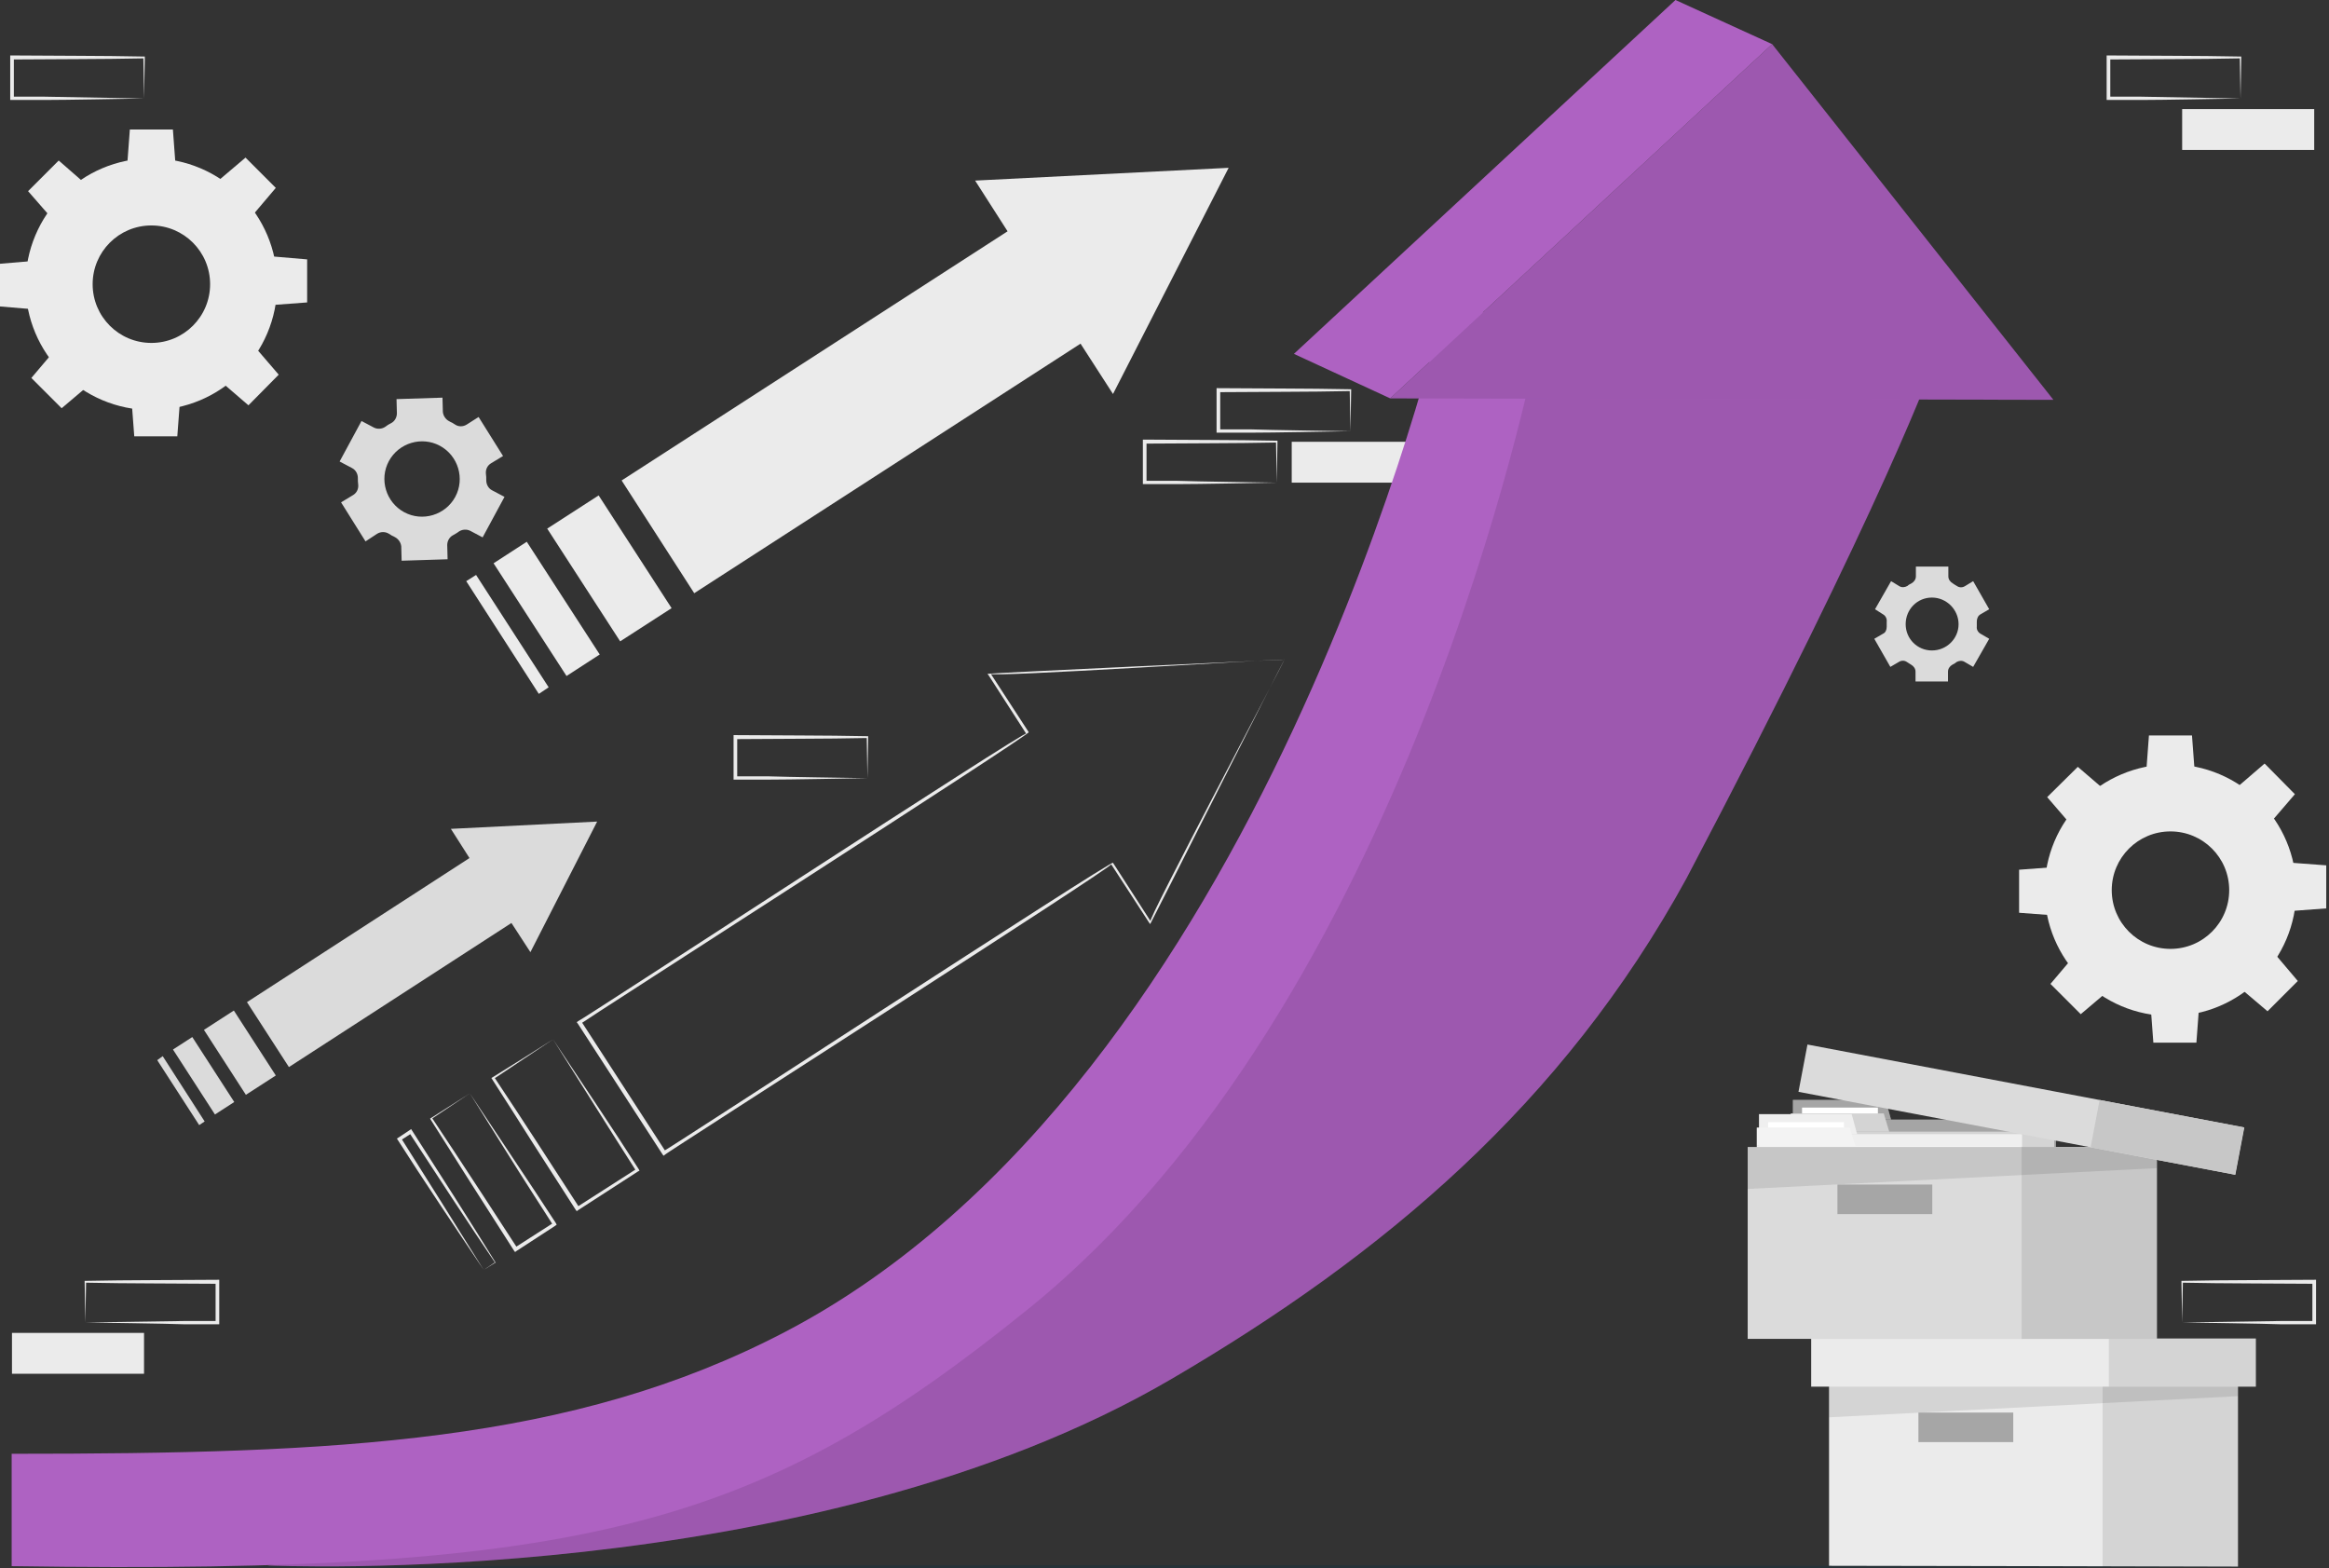 <svg width="499" height="336" viewBox="0 0 499 336" fill="none" xmlns="http://www.w3.org/2000/svg">
<rect x="0" y="0" width="499" height="336" fill="#333333" stroke="none"/>
<g clip-path="url(#clip0_1580_17474)">
<path d="M80.816 114.345C81.597 113.876 82.535 113.876 83.317 114.345C83.551 114.501 83.708 114.579 83.942 114.736C84.177 114.814 84.411 114.97 84.567 115.048C85.349 115.439 85.896 116.221 85.974 117.08L86.052 120.128L95.9 119.816L95.822 116.768C95.822 115.908 96.291 115.048 97.073 114.657C97.463 114.423 97.932 114.188 98.323 113.876C99.027 113.407 99.965 113.329 100.746 113.719L103.403 115.126L108.093 106.451L105.436 105.044C104.654 104.653 104.185 103.793 104.185 102.934C104.185 102.465 104.185 101.918 104.107 101.449C104.029 100.589 104.42 99.729 105.201 99.26L107.78 97.697L102.544 89.334L99.965 90.976C99.183 91.445 98.245 91.445 97.542 90.976C97.307 90.819 97.151 90.741 96.916 90.585C96.682 90.507 96.447 90.35 96.291 90.272C95.51 89.881 94.962 89.1 94.884 88.24L94.806 85.192L84.958 85.504L85.036 88.553C85.036 89.412 84.567 90.272 83.786 90.663C83.317 90.897 82.926 91.132 82.535 91.445C81.832 91.913 80.894 91.992 80.112 91.601L77.455 90.194L72.766 98.87L75.423 100.276C76.205 100.667 76.674 101.527 76.674 102.387C76.674 102.856 76.674 103.403 76.752 103.872C76.83 104.731 76.439 105.591 75.657 106.06L73.078 107.623L78.315 115.986L80.816 114.345ZM83.317 98.791C85.427 94.883 90.351 93.398 94.259 95.509C98.167 97.619 99.652 102.543 97.542 106.451C95.431 110.359 90.507 111.844 86.6 109.733C82.692 107.623 81.207 102.699 83.317 98.791Z" fill="#DBDBDB"/>
<path d="M403.454 131.618C404.001 131.93 404.314 132.555 404.236 133.181C404.236 133.337 404.236 133.493 404.236 133.728C404.236 133.884 404.236 134.04 404.236 134.275C404.236 134.9 404.001 135.525 403.454 135.76L401.578 136.854L405.017 142.872L406.893 141.778C407.44 141.465 408.065 141.465 408.612 141.856C408.925 142.013 409.159 142.247 409.472 142.403C410.019 142.716 410.41 143.263 410.41 143.888V145.999H417.366V143.888C417.366 143.263 417.757 142.716 418.304 142.403C418.617 142.247 418.929 142.091 419.164 141.856C419.711 141.544 420.336 141.465 420.883 141.778L422.759 142.872L426.198 136.854L424.322 135.76C423.775 135.447 423.462 134.822 423.54 134.275C423.54 134.119 423.54 133.962 423.54 133.728C423.54 133.572 423.54 133.415 423.54 133.181C423.54 132.555 423.775 131.93 424.322 131.618L426.198 130.523L422.759 124.505L420.961 125.599C420.414 125.912 419.789 125.912 419.242 125.521C418.929 125.365 418.617 125.13 418.382 124.974C417.835 124.662 417.444 124.114 417.444 123.489V121.379H410.488V123.489C410.488 124.114 410.097 124.662 409.55 124.974C409.238 125.13 408.925 125.287 408.691 125.521C408.143 125.834 407.518 125.912 406.971 125.599L405.173 124.505L401.734 130.523L403.454 131.618ZM413.927 128.022C417.053 128.022 419.633 130.602 419.633 133.728C419.633 136.854 417.053 139.355 413.927 139.355C410.801 139.355 408.3 136.854 408.3 133.728C408.3 130.523 410.801 128.022 413.927 128.022Z" fill="#DBDBDB"/>
<path d="M438.07 190.705C438.07 205.555 450.107 217.669 465.035 217.669C479.885 217.669 491.999 205.633 491.999 190.705C491.999 175.855 479.963 163.74 465.035 163.74C450.107 163.818 438.07 175.855 438.07 190.705ZM452.451 190.705C452.451 183.749 458.079 178.121 465.035 178.121C471.991 178.121 477.618 183.749 477.618 190.705C477.618 197.661 471.991 203.288 465.035 203.288C458.079 203.288 452.451 197.661 452.451 190.705Z" fill="#EBEBEB"/>
<path d="M459.875 164.913H470.192L469.645 157.566H460.422L459.875 164.913Z" fill="#EBEBEB"/>
<path d="M479.578 168.43L486.925 175.698L491.693 170.149L485.205 163.584L479.578 168.43Z" fill="#EBEBEB"/>
<path d="M491.062 184.843V195.16L498.409 194.612V185.39L491.062 184.843Z" fill="#EBEBEB"/>
<path d="M487.55 204.539L480.203 211.885L485.83 216.653L492.318 210.166L487.55 204.539Z" fill="#EBEBEB"/>
<path d="M471.137 216.028H460.82L461.367 223.375H470.59L471.137 216.028Z" fill="#EBEBEB"/>
<path d="M451.435 212.511L444.088 205.164L439.32 210.791L445.807 217.279L451.435 212.511Z" fill="#EBEBEB"/>
<path d="M439.948 196.098V185.781L432.602 186.328V195.55L439.948 196.098Z" fill="#EBEBEB"/>
<path d="M443.463 176.402L450.732 169.055L445.182 164.288L438.617 170.775L443.463 176.402Z" fill="#EBEBEB"/>
<path d="M5.469 60.885C5.469 75.735 17.505 87.849 32.433 87.849C47.283 87.849 59.398 75.813 59.398 60.885C59.398 46.035 47.361 33.92 32.433 33.92C17.505 33.92 5.469 46.035 5.469 60.885ZM19.85 60.885C19.85 53.929 25.477 48.301 32.433 48.301C39.389 48.301 45.017 53.929 45.017 60.885C45.017 67.841 39.389 73.468 32.433 73.468C25.477 73.468 19.85 67.841 19.85 60.885Z" fill="#EBEBEB"/>
<path d="M27.273 35.093H37.59L37.043 27.746H27.82L27.273 35.093Z" fill="#EBEBEB"/>
<path d="M46.977 38.532L54.323 45.879L59.091 40.251L52.604 33.764L46.977 38.532Z" fill="#EBEBEB"/>
<path d="M58.461 54.945V65.34L65.808 64.793V55.57L58.461 54.945Z" fill="#EBEBEB"/>
<path d="M54.948 74.719L47.602 81.987L53.229 86.833L59.716 80.268L54.948 74.719Z" fill="#EBEBEB"/>
<path d="M38.536 86.208H28.219L28.766 93.477H37.989L38.536 86.208Z" fill="#EBEBEB"/>
<path d="M18.833 82.691L11.486 75.344L6.719 80.972L13.206 87.459L18.833 82.691Z" fill="#EBEBEB"/>
<path d="M7.347 66.278V55.883L0 56.508V65.653L7.347 66.278Z" fill="#EBEBEB"/>
<path d="M10.861 46.504L18.13 39.235L12.581 34.39L6.016 40.955L10.861 46.504Z" fill="#EBEBEB"/>
<path d="M289.34 92.382C284.651 92.46 272.693 92.695 268.159 92.695H261.047H260.656V92.304V83.55V83.16H261.047L275.194 83.238C278.711 83.238 285.823 83.316 289.34 83.394H289.496V83.55L289.34 92.382ZM289.34 92.382L289.184 83.629L289.34 83.785C285.823 83.863 278.711 83.941 275.194 83.941L261.047 84.019L261.438 83.629V92.382L261.047 91.992H268.081C272.536 92.148 284.651 92.304 289.34 92.382Z" fill="#EBEBEB"/>
<path d="M273.551 103.403C268.862 103.481 256.903 103.715 252.37 103.715H245.258H244.867V103.325V94.571V94.18H245.258L259.405 94.258C262.922 94.258 270.034 94.337 273.551 94.415H273.707V94.571L273.551 103.403ZM273.551 103.403L273.395 94.649L273.551 94.805C270.034 94.884 262.922 94.962 259.405 94.962L245.258 95.04L245.649 94.649V103.403L245.258 103.012H252.292C256.747 103.168 268.862 103.325 273.551 103.403Z" fill="#EBEBEB"/>
<path d="M305.051 94.649H276.758V103.403H305.051V94.649Z" fill="#EBEBEB"/>
<path d="M185.856 166.71C181.166 166.789 169.208 167.023 164.675 167.023H157.563H157.172V166.632V157.879V157.488H157.563L171.709 157.566C175.226 157.566 182.339 157.644 185.856 157.722H186.012V157.879L185.856 166.71ZM185.856 166.71L185.699 157.957L185.856 158.113C182.339 158.191 175.226 158.269 171.709 158.269L157.563 158.348L157.953 157.957V166.71L157.563 166.32H164.597C169.052 166.476 181.166 166.632 185.856 166.71Z" fill="#EBEBEB"/>
<path d="M480.043 21.102C475.354 21.181 463.396 21.415 458.862 21.415H451.75H451.359V21.024V12.271V11.88H451.75L465.897 11.958C469.414 11.958 476.526 12.036 480.043 12.114H480.2V12.271L480.043 21.102ZM480.043 21.102L479.887 12.349L480.043 12.505C476.526 12.583 469.414 12.662 465.897 12.662L451.75 12.74L452.141 12.349V21.102L451.75 20.712H458.784C463.239 20.79 475.432 21.024 480.043 21.102Z" fill="#EBEBEB"/>
<path d="M495.832 23.369H467.539V32.123H495.832V23.369Z" fill="#EBEBEB"/>
<path d="M30.871 21.102C26.182 21.181 14.224 21.415 9.691 21.415H2.578H2.188V21.024V12.271V11.88H2.578L16.725 11.958C20.242 11.958 27.354 12.036 30.871 12.114H31.028V12.271L30.871 21.102ZM30.871 21.102L30.715 12.349L30.871 12.505C27.354 12.583 20.242 12.662 16.725 12.662L2.578 12.74L2.969 12.349V21.102L2.578 20.712H9.612C13.989 20.79 26.182 21.024 30.871 21.102Z" fill="#EBEBEB"/>
<path d="M18.289 283.322C22.979 283.244 35.015 283.087 39.548 283.009H46.582L46.191 283.4V274.646L46.582 275.037L32.436 274.959C28.919 274.959 21.806 274.881 18.289 274.803L18.445 274.646L18.289 283.322ZM18.289 283.322L18.133 274.568V274.412H18.289C21.806 274.334 28.919 274.255 32.436 274.255L46.582 274.177H46.973V274.568V283.322V283.712H46.582H39.47C35.015 283.556 22.979 283.4 18.289 283.322Z" fill="#EBEBEB"/>
<path d="M2.566 294.313H30.859V285.56H2.566V294.313Z" fill="#EBEBEB"/>
<path d="M467.539 283.322C472.229 283.244 484.265 283.087 488.798 283.009H495.832L495.441 283.4V274.646L495.832 275.037L481.686 274.959C478.169 274.959 471.056 274.881 467.539 274.803L467.695 274.646L467.539 283.322ZM467.539 283.322L467.383 274.568V274.412H467.539C471.056 274.334 478.169 274.255 481.686 274.255L495.832 274.177H496.223V274.568V283.322V283.712H495.832H488.72C484.187 283.556 472.229 283.4 467.539 283.322Z" fill="#EBEBEB"/>
<path d="M479.498 294.576H391.883V335.687H479.498V294.576Z" fill="#EBEBEB"/>
<path opacity="0.1" d="M479.496 294.576H450.5V335.687H479.496V294.576Z" fill="#020100"/>
<path opacity="0.1" d="M479.498 294.576H391.883V303.642L479.498 299.109V294.576Z" fill="#020100"/>
<path d="M483.329 286.76H388.055V297.077H483.329V286.76Z" fill="#EBEBEB"/>
<path opacity="0.1" d="M483.326 286.76H451.828V297.077H483.326V286.76Z" fill="#020100"/>
<path d="M431.352 302.626H411.031V308.957H431.352V302.626Z" fill="#A6A6A6"/>
<path d="M440.492 239.866H384.141V280.743H440.492V239.866Z" fill="#EBEBEB"/>
<path d="M403.993 235.646H384.141V239.866H405.165L403.993 235.646Z" fill="#EBEBEB"/>
<g opacity="0.3">
<path d="M440.492 239.866H384.141V280.743H440.492V239.866Z" fill="black"/>
<path d="M403.993 235.646H384.141V239.866H405.165L403.993 235.646Z" fill="black"/>
</g>
<path d="M402.351 237.287H386.094V239.71H402.351V237.287Z" fill="white"/>
<path d="M440.493 280.742H384.141L383.672 242.445H440.102L440.493 280.742Z" fill="#EBEBEB"/>
<path d="M403.602 238.537H383.672V242.445H404.774L403.602 238.537Z" fill="#EBEBEB"/>
<g opacity="0.1">
<path d="M440.493 280.742H384.141L383.672 242.445H440.102L440.493 280.742Z" fill="black"/>
<path d="M403.602 238.537H383.672V242.445H404.774L403.602 238.537Z" fill="black"/>
</g>
<path d="M433.227 242.993H376.875V283.869H433.227V242.993Z" fill="#EBEBEB"/>
<path d="M396.727 238.694H376.875V242.993H397.899L396.727 238.694Z" fill="#EBEBEB"/>
<g opacity="0.2">
<path d="M433.227 242.993H376.875V283.869H433.227V242.993Z" fill="white"/>
<path d="M396.727 238.694H376.875V242.993H397.899L396.727 238.694Z" fill="white"/>
</g>
<path d="M395.085 240.413H378.828V242.836H395.085V240.413Z" fill="white"/>
<path d="M433.227 283.79H376.875L376.406 245.493H432.836L433.227 283.79Z" fill="#EBEBEB"/>
<path d="M396.336 241.585H376.406V245.493H397.509L396.336 241.585Z" fill="#EBEBEB"/>
<g opacity="0.4">
<path d="M433.227 283.79H376.875L376.406 245.493H432.836L433.227 283.79Z" fill="white"/>
<path d="M396.336 241.585H376.406V245.493H397.509L396.336 241.585Z" fill="white"/>
</g>
<path d="M462.068 245.728H374.453V286.839H462.068V245.728Z" fill="#DBDBDB"/>
<path d="M462.145 245.728H433.148V286.839H462.145V245.728Z" fill="#C7C7C7"/>
<path opacity="0.1" d="M462.146 245.728H374.453V254.716L462.146 250.261V245.728Z" fill="#020100"/>
<path d="M414.001 253.778H393.68V260.109H414.001V253.778Z" fill="#A6A6A6"/>
<path d="M480.855 241.547L387.258 223.779L385.334 233.914L478.931 251.683L480.855 241.547Z" fill="#DBDBDB"/>
<path d="M480.795 241.533L449.852 235.659L447.927 245.794L478.871 251.668L480.795 241.533Z" fill="#C7C7C7"/>
<path d="M263.242 35.953L238.466 84.41L231.51 73.625L148.741 127.085L133.188 102.934L215.878 49.552L208.922 38.688L263.242 35.953Z" fill="#EBEBEB"/>
<path d="M102.001 123.177L117.554 147.249L115.444 148.656L99.891 124.505L102.001 123.177Z" fill="#EBEBEB"/>
<path d="M112.862 116.064L128.494 140.215L121.382 144.826L105.75 120.676L112.862 116.064Z" fill="#EBEBEB"/>
<path d="M128.262 106.138L143.894 130.289L132.874 137.401L117.242 113.251L128.262 106.138Z" fill="#EBEBEB"/>
<path d="M127.945 176.011L113.643 203.992L109.578 197.739L61.902 228.611L52.914 214.699L100.59 183.827L96.604 177.574L127.945 176.011Z" fill="#DBDBDB"/>
<path d="M50.104 216.497L59.092 230.409L52.683 234.552L43.695 220.639L50.104 216.497Z" fill="#DBDBDB"/>
<path d="M41.198 222.176L37.062 224.849L46.055 238.765L50.19 236.093L41.198 222.176Z" fill="#DBDBDB"/>
<path d="M34.86 226.267L43.848 240.257L42.676 241.038L33.688 227.126L34.86 226.267Z" fill="#DBDBDB"/>
<path d="M103.641 272.067C98.013 263.704 90.354 252.293 85.039 243.931C85.508 243.618 87.696 242.211 88.087 241.898C93.402 250.183 101.061 262.141 106.142 270.426L106.22 270.504H106.142L103.641 272.067ZM103.641 272.067L106.063 270.426V270.504C100.749 262.688 92.933 250.73 87.696 242.68L88.243 242.758L85.821 244.321L85.899 243.774C91.057 251.903 98.482 263.783 103.641 272.067Z" fill="#EBEBEB"/>
<path d="M275.196 141.309C274.805 141.857 246.747 197.505 246.434 197.974L246.2 197.661L238.071 185.156C239.635 185 142.094 247.369 142.484 247.369L142.172 247.604L141.937 247.291L123.805 219.311L123.57 218.998L123.883 218.764C123.961 218.998 220.486 155.925 219.861 157.175L211.81 144.67L211.576 144.358C211.967 144.201 274.805 141.309 275.196 141.309ZM275.196 141.309C275.196 141.075 211.185 145.217 212.279 144.358L220.408 156.863C220.955 157.254 124.508 219.076 124.43 219.311L124.508 218.764L142.641 246.744L142.094 246.666C142.406 246.744 238.306 184.14 238.462 184.843L246.512 197.348C245.262 198.208 275.431 141.231 275.196 141.309Z" fill="#EBEBEB"/>
<path d="M100.668 234.239C103.716 238.85 111.532 250.496 114.502 255.029L119.113 262.063L119.269 262.376L118.957 262.61L110.672 268.003L110.359 268.237L110.125 267.925C107.155 263.235 99.495 251.355 96.682 246.822L92.227 239.788L92.148 239.632L92.305 239.553L100.668 234.239ZM100.668 234.239L92.461 239.71L92.539 239.475L97.15 246.431C100.042 250.808 107.858 262.766 110.828 267.378L110.281 267.299L118.566 261.985L118.488 262.454L114.033 255.498C111.141 251.043 103.559 238.85 100.668 234.239Z" fill="#EBEBEB"/>
<path d="M118.49 222.671C123.961 230.878 131.62 242.289 136.857 250.496L137.013 250.808L136.701 250.964L123.883 259.249L123.57 259.484L123.336 259.171L114.348 245.181C111.299 240.413 108.329 235.646 105.281 230.956C108.72 228.846 115.207 224.782 118.49 222.671ZM118.49 222.671C115.364 224.782 108.955 229.002 105.828 231.112L105.907 230.8C108.955 235.411 112.081 240.101 115.051 244.712L124.117 258.702L123.57 258.624L136.388 250.417L136.31 250.886C131.151 242.836 123.726 230.956 118.49 222.671Z" fill="#EBEBEB"/>
<path d="M2.422 335.687C160.535 335.218 337.875 335.218 495.91 335.687C337.875 336.156 160.535 336.156 2.422 335.687Z" fill="#263238"/>
<path d="M57.367 335.375C83.394 330.998 151.313 316.851 170.54 307.394C277.381 255.888 328.418 77.532 329.043 75.813H415.017C414.392 77.532 404.231 106.685 361.323 188.204C334.827 236.583 296.373 268.863 251.12 295.358C173.353 340.924 57.367 335.375 57.367 335.375Z" fill="#AE62C2"/>
<g opacity="0.1">
<path d="M57.367 335.375C83.394 330.998 151.313 316.851 170.54 307.394C277.381 255.888 328.418 77.532 329.043 75.813H415.017C414.392 77.532 404.231 106.685 361.323 188.204C334.827 236.583 296.373 268.863 251.12 295.358C173.353 340.924 57.367 335.375 57.367 335.375Z" fill="black"/>
</g>
<path d="M309.035 66.903L329.043 75.813C328.496 77.298 301.844 214.465 220.404 280.352C163.27 326.543 126.693 337.407 2.5 335.531V311.458C72.608 311.458 122.55 309.192 168.194 285.354C271.05 231.659 308.878 67.294 309.035 66.903Z" fill="#AE62C2"/>
<path d="M309.031 66.903H401.726L415.013 75.813H329.04L309.031 66.903Z" fill="#AE62C2"/>
<path d="M379.69 9.457L439.95 85.661L297.859 85.348L379.69 9.457Z" fill="#AE62C2"/>
<g opacity="0.1">
<path d="M379.69 9.457L439.95 85.661L297.859 85.348L379.69 9.457Z" fill="black"/>
</g>
<path d="M297.86 85.348L277.227 75.813L358.98 0L379.691 9.457L297.86 85.348Z" fill="#AE62C2"/>
</g>
<defs>
<clipPath id="clip0_1580_17474">
<rect width="498.412" height="336" fill="white"/>
</clipPath>
</defs>
</svg>
